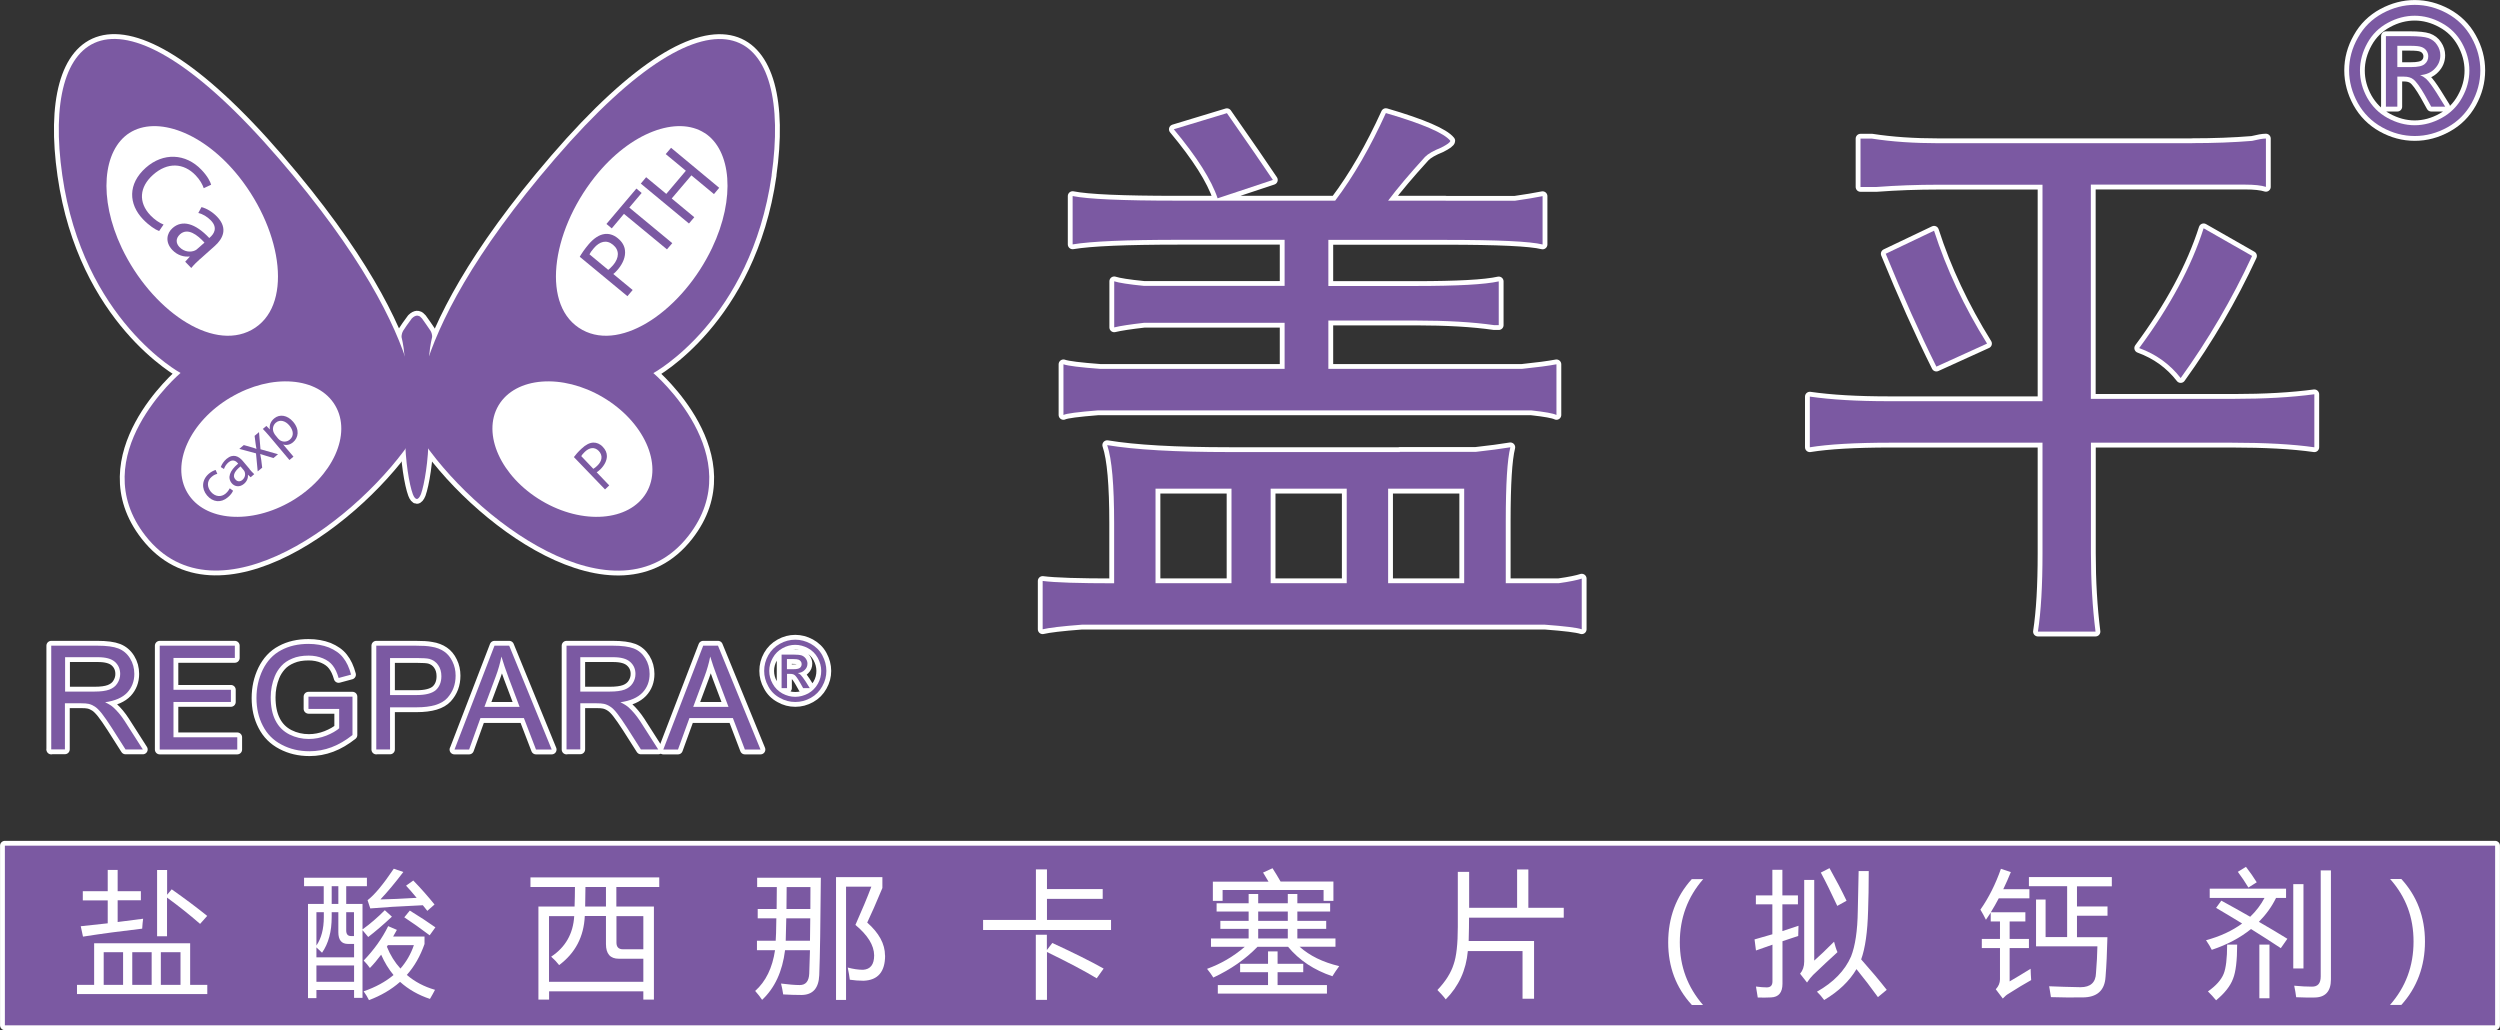 <svg xmlns="http://www.w3.org/2000/svg" id="Livello_2" data-name="Livello 2" viewBox="0 0 266.89 109.98"><rect x="0" y="0" width="266.89" height="109.98" fill="#333333" stroke="none"/><defs><style>      .cls-1, .cls-2 {        fill: #7b59a2;      }      .cls-1, .cls-3 {        stroke: #fff;        stroke-linecap: round;        stroke-linejoin: round;        stroke-width: 1.03px;      }      .cls-4, .cls-3 {        fill: #fff;      }    </style></defs><g id="_&#x56FE;&#x5C42;_1" data-name="&#x56FE;&#x5C42; 1"><g><g><path class="cls-1" d="m82.37,18.71c2.22-15.48-5.49-22.22-23.12-1.77-17.63,20.45-14.54,29.5-14.54,29.5,5.78,8.98,21.17,20.52,28.78,10.77,6.67-8.54-3.74-17.38-3.74-17.38,0,0,10.41-5.63,12.63-21.11Z"></path><path class="cls-3" d="m75.22,14.2c-2.89-1.87-7.9-.13-11.73,4.7-4.71,5.95-5.74,13.91-1.32,16.32,4.29,2.35,10.75-2.23,13.85-8.75,2.54-5.33,2.04-10.45-.8-12.28Z"></path><path class="cls-3" d="m64.38,42.42c-4.35-2.58-9.35-2.19-11.16.86-1.8,3.05.26,7.61,4.62,10.19,4.35,2.58,9.34,2.19,11.16-.86,1.8-3.05-.27-7.61-4.62-10.19Z"></path><path class="cls-1" d="m19.27,39.82s-10.4,8.84-3.74,17.38c7.61,9.75,23-1.79,28.78-10.77,0,0,3.09-9.05-14.54-29.5C12.13-3.52,4.42,3.22,6.65,18.71c2.22,15.49,12.63,21.11,12.63,21.11Z"></path><path class="cls-3" d="m13.81,14.2c2.89-1.87,7.9-.13,11.73,4.7,4.7,5.95,5.74,13.91,1.32,16.32-4.3,2.35-10.75-2.23-13.86-8.75-2.53-5.33-2.02-10.45.82-12.28Z"></path><path class="cls-3" d="m24.64,42.42c4.35-2.58,9.34-2.19,11.14.86,1.81,3.05-.26,7.61-4.61,10.19-4.37,2.58-9.35,2.19-11.16-.86-1.81-3.05.25-7.61,4.62-10.19Z"></path><rect class="cls-1" x=".52" y="90.28" width="265.85" height="19.18"></rect><path class="cls-1" d="m257.79.52c1.17,0,2.33.3,3.44.9,1.12.61,2,1.47,2.62,2.59.63,1.12.94,2.29.94,3.51s-.31,2.37-.92,3.48c-.62,1.11-1.48,1.98-2.59,2.59-1.12.62-2.28.93-3.49.93s-2.38-.31-3.49-.93c-1.11-.62-1.97-1.48-2.59-2.59-.61-1.11-.93-2.27-.93-3.48s.31-2.39.95-3.51c.62-1.12,1.5-1.98,2.62-2.59,1.12-.6,2.26-.9,3.44-.9Zm0,1.16c-.98,0-1.95.25-2.88.76-.93.5-1.66,1.22-2.18,2.16-.52.94-.79,1.92-.79,2.93s.26,1.97.77,2.9c.53.93,1.24,1.65,2.17,2.16.93.51,1.9.78,2.9.78s1.98-.27,2.89-.78c.93-.51,1.66-1.23,2.17-2.16.52-.93.78-1.89.78-2.9s-.27-1.99-.79-2.93c-.52-.93-1.24-1.65-2.19-2.16-.93-.51-1.89-.76-2.86-.76Zm-3.08,9.72V3.86h2.59c.89,0,1.53.07,1.93.2.39.14.72.38.94.73.24.35.35.72.35,1.11,0,.55-.2,1.03-.59,1.43-.38.41-.91.64-1.57.69.27.11.48.25.65.4.31.3.67.8,1.11,1.49l.92,1.48h-1.49l-.66-1.19c-.53-.93-.96-1.52-1.28-1.75-.22-.17-.54-.27-.97-.27h-.71v3.21h-1.23Zm1.23-4.24h1.46c.71,0,1.19-.1,1.45-.32.25-.21.38-.48.38-.83,0-.23-.07-.42-.19-.6-.12-.17-.29-.31-.52-.39-.22-.09-.62-.13-1.21-.13h-1.38v2.27Z"></path><g><path class="cls-3" d="m8.22,105.14h1.83v-4.44h10.25v4.44h1.83v.98h-13.91v-.98Zm.62-10h2.66v-2.27h1.06v2.27h2.48v.97h-2.48v2.32c.9-.12,1.81-.23,2.72-.35-.04.3-.08.64-.1,1.06-2.16.25-4.28.53-6.32.85l-.24-1.11c.95-.11,1.91-.21,2.88-.31v-2.45h-2.66v-.97Zm2.23,10h2.07v-3.49h-2.07v3.49Zm3.05,0h2.07v-3.49h-2.07v3.49Zm2.66-12.26h1.06v2.64l.49-.58c1.49,1.05,2.75,2,3.79,2.84l-.76.85c-1.16-1.01-2.34-1.94-3.53-2.81v4.13h-1.06v-7.07Zm2.49,8.77h-2.1v3.49h2.1v-3.49Z"></path><path class="cls-3" d="m32.88,96.5h1.68v-1.89h-2.1v-.91h6.71v.91h-2.21v1.89h1.74v2.72c.84-.61,1.63-1.29,2.38-2.05l.76.69c-.9.84-1.75,1.57-2.53,2.17-.19-.24-.39-.48-.61-.73v7.23h-.9v-.84h-4.02v.87h-.9v-10.06Zm3.24,3.01v-2.13h-.71v.51c0,1.56-.34,2.83-1.03,3.82-.19-.19-.4-.38-.6-.57v1.06h4.02v-1.43h-.65c-.69,0-1.03-.42-1.03-1.26Zm-2.34,1.43c.52-.76.79-1.77.79-3.04v-.52h-.79v3.56Zm0,3.87h4.02v-1.74h-4.02v1.74Zm1.63-8.31h.71v-1.89h-.71v1.89Zm2.39.88h-.84v1.95c0,.4.17.6.52.6h.31v-2.55Zm1.03,5.16c1.11-1.16,1.98-2.38,2.61-3.67l.93.4c-.13.24-.26.48-.4.71h3.35v.8c-.45,1.28-1.07,2.38-1.89,3.3.84.72,1.83,1.25,3.01,1.59-.17.33-.35.65-.54.97-1.24-.41-2.3-1.02-3.19-1.82-.93.82-2.04,1.47-3.32,1.95-.14-.29-.33-.61-.57-.94,1.27-.44,2.34-1.02,3.19-1.74-.52-.63-.96-1.35-1.32-2.17-.39.52-.78.99-1.2,1.42-.18-.26-.4-.52-.67-.8Zm1.8-6.52c.95-.02,2.22-.07,3.85-.17-.43-.52-.8-.95-1.13-1.3l.77-.55c.84.86,1.59,1.72,2.27,2.56l-.77.68c-.17-.21-.33-.4-.48-.6-2.5.11-4.36.23-5.61.34l-.29-.88c.73-.55,1.66-1.67,2.8-3.36l1.02.35c-.87,1.14-1.68,2.12-2.44,2.92Zm3.56,4.88h-2.79c-.02.06-.05.11-.1.16.36.9.85,1.68,1.45,2.34.63-.72,1.11-1.55,1.43-2.49Zm-.44-3.69c1.06.65,1.97,1.25,2.73,1.79l-.61.85c-.97-.73-1.87-1.37-2.71-1.92l.59-.72Z"></path><path class="cls-3" d="m56.63,93.67h13.75v1.02h-4.58v2.09h4.01v9.93h-1.13v-.88h-10.06v.88h-1.14v-9.93h3.86c.02-.67.04-1.37.04-2.09h-4.75v-1.02Zm12.05,11.14v-2.46h-2.62c-.91,0-1.37-.52-1.37-1.56v-3h-2.26c-.1,2.21-1.01,3.95-2.74,5.24-.23-.3-.51-.6-.85-.9,1.52-1,2.35-2.45,2.46-4.33h-2.69v7.01h10.06Zm-6.21-8.03h2.22v-2.09h-2.19c-.01.75-.02,1.46-.03,2.09Zm4.02,4.56h2.19v-3.54h-2.87v2.83c0,.47.23.71.69.71Z"></path><path class="cls-3" d="m80.78,100.43h2.03c.03-.3.05-1.09.07-2.39h-1.99v-1h2.02c.01-.68.02-1.46.02-2.34h-2.1v-1h6.8c-.04,4.92-.09,8.38-.17,10.41-.06,1.4-.69,2.1-1.9,2.11-.59,0-1.24-.02-1.95-.06-.05-.39-.14-.78-.23-1.16.81.1,1.48.16,2,.16.64,0,.97-.41,1.01-1.21.03-.73.06-1.57.08-2.51h-2.66c-.28,2.27-1.1,4.04-2.45,5.3-.2-.3-.44-.61-.74-.95,1.13-1.01,1.84-2.46,2.12-4.35h-1.93v-1.01Zm5.72-2.39h-2.56c-.01.62-.03,1.42-.06,2.39h2.59c.01-.74.02-1.53.03-2.39Zm.02-3.34h-2.54c0,.87-.01,1.65-.02,2.34h2.55c0-.73.01-1.52.01-2.34Zm7.97,7.3c0,1.74-.76,2.64-2.3,2.7-.5,0-.98-.04-1.47-.11-.04-.34-.11-.77-.22-1.3.59.16,1.14.24,1.64.24.78-.05,1.18-.56,1.18-1.54-.01-1.08-.69-2.16-2-3.25.68-1.53,1.26-2.9,1.7-4.08h-2.7v12.09h-1.07v-13.11h4.95v1.16c-.67,1.6-1.2,2.82-1.62,3.69,1.26,1.11,1.9,2.28,1.9,3.52Z"></path><path class="cls-3" d="m104.94,98.21h5.65v-5.4h1.18v2.1h5.95v1.05h-5.95v2.25h6.84v1.07h-13.66v-1.07Zm5.63,1.58h1.19v1.63l.58-.75c2.24,1.03,4.07,1.94,5.48,2.73l-.74,1.04c-1.27-.77-3.05-1.71-5.31-2.81v5.11h-1.19v-6.95Z"></path><path class="cls-3" d="m129.27,100.19h4.03v-1.03h-3.02v-.85h3.02v-1h-3.42v-.88h3.42v-.99h1.02v.99h3.16v-.99h1.02v.99h3.5v.88h-3.5v1h3.08v.85h-3.08v1.03h4.07v.88h-3.83c1.07.96,2.47,1.65,4.23,2.07-.28.37-.51.73-.73,1.08-1.96-.66-3.53-1.7-4.73-3.14h-3.27c-1.27,1.31-2.83,2.4-4.71,3.28-.18-.29-.4-.6-.67-.93,1.47-.53,2.81-1.31,4.02-2.35h-3.6v-.88Zm.2-6.07h5.95c-.19-.33-.38-.65-.58-.97l1.01-.46c.31.49.6.96.86,1.42h5.64v2.06h-1.05v-1.16h-10.78v1.16h-1.04v-2.06Zm.54,11.04h5.36v-1.37h-2.98v-.9h2.98v-1.32h1.02v1.32h2.74v.9h-2.74v1.37h5.27v.91h-11.65v-.91Zm4.31-6.85h3.16v-1h-3.16v1Zm0,1.88h3.16v-1.03h-3.16v1.03Z"></path><path class="cls-3" d="m155.64,93.08h1.2v3.83h5.12v-4.09h1.2v4.09h3.78v1.06h-10.11c0,.61-.01,1.43-.04,2.49h6.98v6.16h-1.23v-5.09h-5.84c-.18,2.04-.97,3.76-2.36,5.16-.25-.34-.56-.67-.89-1,.87-.91,1.45-1.83,1.74-2.76.29-.82.44-2.16.44-3.98v-5.86Z"></path><path class="cls-3" d="m180.61,107.28c-1.68-1.83-2.52-4.06-2.52-6.67s.83-4.9,2.52-6.76h1.22c-1.67,1.91-2.5,4.17-2.5,6.75s.83,4.78,2.48,6.69h-1.2Z"></path><path class="cls-3" d="m187.3,100.29c.57-.16,1.2-.34,1.91-.55v-3.2h-1.76v-.95h1.76v-2.73h1.07v2.73h1.66v.95h-1.66v2.86c.54-.17,1.11-.36,1.72-.57-.02.46-.03.82-.03,1.09-.56.18-1.12.37-1.68.56v4.54c0,.94-.41,1.43-1.22,1.46-.46.02-.93.03-1.42.01-.05-.35-.11-.74-.19-1.17.47.06.85.09,1.15.09.41,0,.61-.21.61-.64v-3.92c-.58.2-1.17.41-1.76.62l-.15-1.17Zm8.5.25c.1.4.21.77.36,1.11-.84.76-1.7,1.57-2.6,2.43-.21.21-.43.48-.65.81l-.74-.94c.29-.34.44-.77.44-1.3v-8.71h1.07v8.61c.54-.47,1.23-1.13,2.11-2.01Zm2.63-7.55h1.07c0,1.63-.03,3.04-.07,4.24-.06,2.27-.31,4.01-.74,5.19,1.03,1.16,1.94,2.24,2.73,3.25l-.94.78c-.73-1.01-1.49-2.01-2.29-2.99-.76,1.29-1.91,2.38-3.45,3.3-.23-.32-.49-.62-.77-.89,1.77-1,2.98-2.25,3.64-3.76.44-1.11.69-2.73.72-4.89.04-1.41.07-2.83.09-4.23Zm-4.04.16l.92-.47c.71,1.27,1.32,2.42,1.82,3.48l-.99.55c-.65-1.39-1.23-2.58-1.76-3.56Z"></path><path class="cls-3" d="m216.78,103.42c0,.42.04.82.06,1.21-.71.4-1.52.88-2.44,1.47-.17.09-.36.26-.59.5l-.75-.99c.3-.32.45-.68.45-1.06v-3.34h-1.94v-.97h1.94v-1.87h-.99v-.94c-.17.27-.34.52-.51.76-.2-.4-.39-.76-.59-1.08.89-1.27,1.62-2.73,2.19-4.36l1.06.35c-.26.64-.53,1.25-.81,1.83h2.79v.97h-3.27c-.27.52-.56,1.02-.85,1.49h3.69v.98h-1.68v1.87h2.06v.97h-2.06v3.56c.68-.39,1.42-.84,2.24-1.35Zm-.18-9.79h8.85v.99h-3.72v2.15h3.26v.99h-3.26v2.29h3.25c-.04,1.61-.1,3.02-.2,4.24-.09,1.46-.91,2.19-2.47,2.19-1.12.02-2.25,0-3.36-.03-.07-.41-.12-.8-.19-1.16,1.01.04,2.12.08,3.35.1,1.07,0,1.62-.51,1.65-1.51.09-1.04.13-1.98.15-2.85h-6.55v-5h1.02v4.01h2.3v-5.43h-4.08v-.99Z"></path><path class="cls-3" d="m235.49,100.38c1.52-.41,2.81-1.01,3.87-1.79-.91-.55-1.83-1.12-2.78-1.67l.56-.77c1.06.58,2.09,1.15,3.08,1.72.62-.59,1.13-1.26,1.53-2.01h-5.85v-.99h8.15v.99h-1.07c-.46.95-1.08,1.79-1.83,2.55,1.06.61,2.07,1.21,3.04,1.81l-.7,1c-1.03-.68-2.09-1.36-3.18-2.04-1.15.93-2.54,1.67-4.19,2.22-.15-.31-.35-.64-.61-1.02Zm2.27.46h1.07c0,1.72-.15,2.93-.44,3.65-.29.78-.9,1.55-1.81,2.3-.28-.34-.56-.65-.87-.95.87-.61,1.42-1.24,1.68-1.88.24-.59.37-1.64.37-3.12Zm1.13-7.76l.88-.54c.43.56.81,1.1,1.15,1.65l-.89.56c-.36-.6-.74-1.16-1.13-1.68Zm2.31,7.76h1.08v5.73h-1.08v-5.73Zm3.62-6.45h1.09v9h-1.09v-9Zm2.92-1.47h1.1v11.64c0,1.28-.6,1.93-1.78,1.93-.56.01-1.2,0-1.93-.03-.04-.37-.12-.78-.21-1.23.72.07,1.35.1,1.89.1.63.01.94-.35.94-1.09v-11.34Z"></path><path class="cls-3" d="m256.36,107.28h-1.21c1.67-1.9,2.51-4.15,2.51-6.76s-.82-4.78-2.5-6.68h1.2c1.67,1.83,2.52,4.05,2.52,6.68s-.85,4.91-2.52,6.76Z"></path></g><g><path class="cls-1" d="m5.47,80.02v-11.09h4.92c.99,0,1.74.1,2.25.3.51.2.93.55,1.24,1.05.31.5.46,1.06.46,1.67,0,.78-.26,1.45-.76,1.99-.51.54-1.3.88-2.36,1.03.38.18.69.37.88.55.43.39.84.88,1.22,1.47l1.93,3.02h-1.85l-1.47-2.31c-.43-.67-.78-1.17-1.06-1.53-.28-.35-.53-.6-.75-.74-.22-.14-.44-.24-.67-.29-.17-.04-.44-.06-.82-.06h-1.7v4.92h-1.47Zm1.47-6.19h3.15c.68,0,1.2-.07,1.58-.21.37-.14.67-.36.86-.67.2-.31.3-.64.3-1,0-.52-.19-.96-.56-1.29-.38-.34-.99-.5-1.81-.5h-3.51v3.67Z"></path><path class="cls-1" d="m17.05,80.02v-11.09h8.02v1.31h-6.55v3.4h6.13v1.3h-6.13v3.77h6.81v1.31h-8.28Z"></path><path class="cls-1" d="m32.93,75.67v-1.3h4.7s0,4.1,0,4.1c-.72.57-1.46,1.01-2.23,1.3-.77.29-1.55.43-2.36.43-1.1,0-2.08-.23-2.97-.7-.89-.46-1.56-1.14-2.01-2.02-.46-.88-.68-1.87-.68-2.96s.22-2.08.67-3.02c.46-.93,1.1-1.63,1.95-2.08.85-.46,1.83-.68,2.93-.68.8,0,1.53.13,2.18.38.64.27,1.16.62,1.52,1.09.37.46.65,1.06.85,1.81l-1.33.36c-.16-.56-.37-1-.62-1.32-.24-.32-.6-.59-1.06-.78-.45-.19-.97-.29-1.52-.29-.68,0-1.25.1-1.74.31-.49.2-.89.47-1.19.81-.3.34-.53.7-.69,1.1-.28.69-.43,1.43-.43,2.23,0,.99.17,1.82.51,2.48.34.67.84,1.16,1.49,1.49.64.32,1.34.48,2.07.48.63,0,1.26-.12,1.87-.36.6-.24,1.06-.51,1.37-.78v-2.07h-3.26Z"></path><path class="cls-1" d="m40.17,80.02v-11.09h4.18c.74,0,1.31.03,1.7.11.54.08,1,.26,1.36.51.37.25.67.61.89,1.07.23.46.34.97.34,1.51,0,.95-.3,1.74-.9,2.4-.6.65-1.68.98-3.26.98h-2.84v4.5h-1.46Zm1.46-5.82h2.86c.95,0,1.63-.18,2.03-.52.39-.35.6-.85.6-1.49,0-.46-.11-.86-.35-1.2-.23-.33-.55-.54-.93-.65-.25-.06-.69-.09-1.36-.09h-2.84v3.96Z"></path><path class="cls-1" d="m48.52,80.02l4.27-11.09h1.57l4.54,11.09h-1.68l-1.29-3.36h-4.64l-1.21,3.36h-1.57Zm3.2-4.56h3.75l-1.16-3.07c-.34-.93-.61-1.7-.78-2.3-.14.71-.34,1.42-.6,2.11l-1.21,3.25Z"></path><path class="cls-1" d="m60.48,80.02v-11.09h4.92c.99,0,1.74.1,2.26.3.51.2.92.55,1.23,1.05.31.5.46,1.06.46,1.67,0,.78-.25,1.45-.76,1.99-.52.54-1.3.88-2.36,1.03.38.18.68.37.88.55.43.39.84.88,1.23,1.47l1.93,3.02h-1.85l-1.47-2.31c-.43-.67-.78-1.17-1.06-1.53-.27-.35-.52-.6-.75-.74-.21-.14-.44-.24-.67-.29-.17-.04-.44-.06-.82-.06h-1.7v4.92h-1.47Zm1.47-6.19h3.15c.68,0,1.2-.07,1.58-.21.37-.14.66-.36.86-.67.2-.31.3-.64.3-1,0-.52-.19-.96-.57-1.29-.38-.34-.98-.5-1.81-.5h-3.51v3.67Z"></path><path class="cls-1" d="m70.81,80.02l4.26-11.09h1.58l4.54,11.09h-1.67l-1.28-3.36h-4.64l-1.22,3.36h-1.55Zm3.21-4.56h3.75l-1.16-3.07c-.35-.93-.61-1.7-.79-2.3-.14.71-.34,1.42-.6,2.11l-1.21,3.25Z"></path><path class="cls-1" d="m84.9,68.29c.56,0,1.1.14,1.64.43.52.29.95.69,1.24,1.23.29.54.44,1.09.44,1.67s-.14,1.12-.44,1.65c-.29.53-.7.94-1.22,1.23-.54.3-1.08.44-1.66.44s-1.13-.14-1.65-.44c-.54-.29-.95-.7-1.23-1.23-.3-.54-.44-1.08-.44-1.65s.14-1.14.44-1.67c.3-.53.72-.94,1.25-1.23.52-.29,1.07-.43,1.63-.43Zm0,.55c-.47,0-.93.12-1.36.36-.44.24-.79.58-1.04,1.03-.25.44-.38.91-.38,1.39s.12.94.37,1.38c.24.44.59.78,1.03,1.03.45.24.9.36,1.38.36s.94-.13,1.38-.36c.44-.25.78-.59,1.03-1.03.25-.44.36-.9.36-1.38s-.13-.95-.37-1.39c-.25-.45-.59-.79-1.04-1.03-.44-.24-.91-.36-1.36-.36Zm-1.46,4.62v-3.58h1.23c.42,0,.72.03.91.09.18.07.33.18.45.35.11.16.17.34.17.52,0,.27-.09.49-.29.68-.19.2-.43.31-.74.33.13.06.23.12.3.19.15.15.32.39.54.72l.44.7h-.71l-.32-.57c-.25-.44-.45-.72-.6-.83-.1-.08-.26-.12-.47-.12h-.33v1.52h-.58Zm.58-2.02h.7c.33,0,.56-.05.68-.15.12-.1.18-.23.18-.39,0-.11-.02-.2-.09-.29-.05-.08-.14-.15-.25-.19-.1-.04-.29-.06-.58-.06h-.65v1.08Z"></path></g><g><path class="cls-1" d="m149.44,48.24h8.11c1.47-.16,2.7-.33,3.69-.49-.33,1.31-.49,3.93-.49,7.87v6.64h5.66c1.15-.16,1.96-.33,2.45-.49v5.41c-.49-.17-1.8-.33-3.93-.49h-49.44c-2.12.16-3.53.33-4.18.49v-5.16c1.32.17,3.86.25,7.63.25v-6.39c0-4.1-.24-6.89-.74-8.36,2.94.49,7.29.74,13.03.74h18.21Zm4.9-26.81h7.39c1.14-.16,2.13-.33,2.95-.49v5.16c-1.31-.33-4.76-.49-10.33-.49h-12.54v4.92h9.34c4.43,0,7.37-.16,8.85-.49v4.67h-.49c-2.3-.33-5.08-.49-8.36-.49h-9.34v5.16h20.66c1.63-.17,2.86-.33,3.69-.49v5.41c-.33-.17-1.24-.33-2.7-.49h-46.24c-2.14.17-3.37.33-3.69.49v-5.41c.49.17,1.8.33,3.93.49h19.68v-4.92h-15c-1.47.17-2.54.33-3.19.49v-4.92c.49.16,1.55.33,3.19.49h15v-4.92h-11.32c-5.57,0-9.34.16-11.31.49v-5.16c1.64.33,5.33.49,11.06.49h16.97c1.98-2.62,3.76-5.73,5.41-9.35,3.93,1.15,6.22,2.14,6.88,2.96,0,.16-.33.4-.98.73-.82.33-1.4.66-1.72.99-1.64,1.8-2.96,3.36-3.94,4.67h6.14Zm-30.98,40.83h8.11v-10.09h-8.11v10.09Zm6.63-41.08c-.65-1.96-2.21-4.42-4.68-7.38l5.67-1.72c2.29,3.28,3.93,5.66,4.91,7.13l-5.9,1.96Zm5.66,41.08h8.12v-10.09h-8.12v10.09Zm12.54,0h8.12v-10.09h-8.12v10.09Z"></path><path class="cls-1" d="m234.03,15.28c2.3,0,4.43-.08,6.39-.24.65-.16,1.14-.25,1.48-.25v5.16c-.49-.16-1.23-.24-2.22-.24h-16.47v22.87h15.25c3.28,0,6.14-.16,8.61-.49v5.66c-2.31-.33-5.25-.49-8.85-.49h-15v11.81c0,2.96.16,5.74.49,8.36h-6.15c.33-2.13.49-4.92.49-8.36v-11.81h-16.24c-3.77,0-6.63.17-8.6.49v-5.41c2.29.33,5.08.49,8.37.49h16.47v-23.11h-11.07c-2.3,0-4.52.08-6.63.24h-1.73v-5.16h1.23c2.12.33,4.5.49,7.13.49h27.06Zm-27.31,23.86c-1.8-3.61-3.6-7.63-5.41-12.05l5.16-2.46c1.32,4.1,3.21,8.11,5.66,12.05l-5.41,2.46Zm33.7-11.81c-2.13,4.59-4.67,8.94-7.62,13.03-1.15-1.48-2.62-2.54-4.43-3.2,3.28-4.43,5.57-8.69,6.88-12.79l5.17,2.95Z"></path></g><path class="cls-1" d="m45.05,34c-.14-.16-.27-.27-.36-.27,0,0-.28-.18-.73.27-.38.49-.79,1.11-.92,1.31-.21.38-.17.69-.17.69,0,0,.21.8.3,1.86.01.07.08,8.77.08,8.77,0,2.53.45,5.13.82,6.12.12.33.29.52.43.52s.31-.19.44-.52c.36-.99.81-3.6.81-6.12,0,0,.08-8.71.08-8.77.09-1.06.3-1.86.3-1.86,0,0,.05-.31-.17-.69-.13-.2-.82-1.2-.91-1.31Z"></path><g><path class="cls-1" d="m61.89,27.41c.21-.36.52-.82.96-1.34.56-.65,1.12-1,1.65-1.08.47-.08.99.06,1.45.44.47.38.72.82.77,1.3.08.67-.21,1.38-.75,2.03-.17.19-.33.37-.5.49l2.07,1.71-.56.66-5.09-4.21Zm3.04,1.4c.16-.11.32-.29.52-.5.67-.79.69-1.61-.01-2.18-.68-.57-1.43-.36-2.04.36-.25.29-.41.52-.47.66l2,1.66Z"></path><path class="cls-1" d="m66.61,22.83l-1.3,1.55-.57-.47,3.2-3.78.56.47-1.32,1.56,4.59,3.8-.57.66-4.59-3.79Z"></path><path class="cls-1" d="m68.97,18.91l2.16,1.79,2.09-2.47-2.15-1.78.57-.67,5.14,4.27-.56.67-2.41-2-2.1,2.47,2.41,2-.57.67-5.14-4.26.56-.67Z"></path></g><g><path class="cls-1" d="m16.98,24.66c-.4-.14-1.06-.57-1.72-1.26-1.53-1.61-1.64-3.76.3-5.49,1.86-1.65,4.26-1.55,5.95.22.68.71.95,1.3,1.03,1.59l-.79.37c-.13-.39-.4-.89-.86-1.37-1.28-1.34-3.01-1.44-4.56-.05-1.44,1.29-1.59,2.92-.28,4.31.44.46.98.83,1.41.99l-.47.69Z"></path><path class="cls-1" d="m21.37,27.64c-.37.33-.71.67-.95.97l-.65-.67.48-.53-.02-.03c-.56.07-1.28-.11-1.83-.69-.8-.84-.6-1.8.02-2.34,1.02-.91,2.42-.53,3.92,1.06l.09-.08c.34-.3.89-.97.08-1.8-.38-.39-.87-.69-1.34-.79l.34-.63c.55.14,1.17.51,1.67,1.03,1.19,1.25.6,2.35-.23,3.1l-1.59,1.42Zm.46-1.74c-.76-.83-1.79-1.62-2.61-.89-.5.46-.43.98-.07,1.36.52.54,1.21.58,1.67.37.11-.05.2-.12.27-.19l.74-.65Z"></path></g><path class="cls-1" d="m61.27,48.79c.18-.24.44-.55.81-.89.45-.43.88-.64,1.26-.65.34-.01.71.13,1,.44.31.32.45.65.45,1,0,.48-.26.98-.69,1.41-.14.13-.27.24-.4.32l1.34,1.4-.45.43-3.32-3.45Zm2.07,1.26c.13-.07.26-.18.41-.32.55-.52.62-1.11.17-1.59-.45-.46-1-.37-1.49.1-.19.19-.33.35-.38.45l1.29,1.36Z"></path><g><path class="cls-1" d="m24.88,52.39c-.06.15-.24.45-.57.71-.72.61-1.59.52-2.21-.21-.61-.73-.56-1.68.21-2.33.26-.22.54-.34.71-.39l.18.42c-.15.03-.36.1-.6.31-.55.45-.49,1.11-.09,1.6.47.55,1.11.59,1.58.19.24-.21.35-.4.44-.56l.34.25Z"></path><path class="cls-1" d="m26.63,50.08c.17.2.35.39.51.54l-.38.33-.29-.27h0c.03.31-.08.69-.43.98-.48.4-1.01.28-1.3-.07-.48-.58-.25-1.32.68-2.09l-.03-.05c-.17-.19-.52-.5-1.01-.08-.22.19-.39.44-.47.7l-.34-.21c.1-.29.31-.61.61-.87.73-.61,1.32-.26,1.72.2l.75.89Zm-.95-.29c-.48.38-.95.92-.56,1.38.23.29.54.25.75.07.31-.26.35-.63.24-.89-.02-.06-.06-.11-.09-.15l-.34-.41Z"></path><path class="cls-1" d="m26.02,47.51l.77.22c.2.05.37.11.56.18h.03c-.05-.21-.07-.4-.1-.6l-.1-.78.47-.4.16,1.83,1.87.53-.49.41-.79-.24c-.22-.06-.41-.12-.61-.19h-.01c.04.22.07.41.11.63l.1.83-.48.39-.18-1.92-1.78-.48.48-.41Z"></path><path class="cls-1" d="m28.74,46.54c-.26-.3-.47-.54-.68-.75l.38-.32.37.38h0c-.07-.45.07-.85.46-1.18.58-.49,1.41-.36,2.02.35.73.85.56,1.72,0,2.19-.32.27-.71.36-1.05.24h-.01s1.1,1.3,1.1,1.3l-.43.36-2.16-2.57Zm.95.28c.06.06.12.11.17.16.33.23.76.22,1.08-.05.46-.38.4-.98-.06-1.52-.4-.47-.99-.67-1.44-.28-.29.25-.4.69-.2,1.08.03.06.07.14.11.19l.34.42Z"></path></g></g><g><path class="cls-2" d="m82.37,18.71c2.22-15.48-5.49-22.22-23.12-1.77-17.63,20.45-14.54,29.5-14.54,29.5,5.78,8.98,21.17,20.52,28.78,10.77,6.67-8.54-3.74-17.38-3.74-17.38,0,0,10.41-5.63,12.63-21.11Z"></path><path class="cls-4" d="m75.22,14.2c-2.89-1.87-7.9-.13-11.73,4.7-4.71,5.95-5.74,13.91-1.32,16.32,4.29,2.35,10.75-2.23,13.85-8.75,2.54-5.33,2.04-10.45-.8-12.28Z"></path><path class="cls-4" d="m64.38,42.42c-4.35-2.58-9.35-2.19-11.16.86-1.8,3.05.26,7.61,4.62,10.19,4.35,2.58,9.34,2.19,11.16-.86,1.8-3.05-.27-7.61-4.62-10.19Z"></path><path class="cls-2" d="m19.27,39.82s-10.4,8.84-3.74,17.38c7.61,9.75,23-1.79,28.78-10.77,0,0,3.09-9.05-14.54-29.5C12.13-3.52,4.42,3.22,6.65,18.71c2.22,15.49,12.63,21.11,12.63,21.11Z"></path><path class="cls-4" d="m13.81,14.2c2.89-1.87,7.9-.13,11.73,4.7,4.7,5.95,5.74,13.91,1.32,16.32-4.3,2.35-10.75-2.23-13.86-8.75-2.53-5.33-2.02-10.45.82-12.28Z"></path><path class="cls-4" d="m24.64,42.42c4.35-2.58,9.34-2.19,11.14.86,1.81,3.05-.26,7.61-4.61,10.19-4.37,2.58-9.35,2.19-11.16-.86-1.81-3.05.25-7.61,4.62-10.19Z"></path><rect class="cls-2" x=".52" y="90.28" width="265.85" height="19.18"></rect><path class="cls-2" d="m257.79.52c1.17,0,2.33.3,3.44.9,1.12.61,2,1.47,2.62,2.59.63,1.12.94,2.29.94,3.51s-.31,2.37-.92,3.48c-.62,1.11-1.48,1.98-2.59,2.59-1.12.62-2.28.93-3.49.93s-2.38-.31-3.49-.93c-1.11-.62-1.97-1.48-2.59-2.59-.61-1.11-.93-2.27-.93-3.48s.31-2.39.95-3.51c.62-1.12,1.5-1.98,2.62-2.59,1.12-.6,2.26-.9,3.44-.9Zm0,1.16c-.98,0-1.95.25-2.88.76-.93.5-1.66,1.22-2.18,2.16-.52.94-.79,1.92-.79,2.93s.26,1.97.77,2.9c.53.93,1.24,1.65,2.17,2.16.93.51,1.9.78,2.9.78s1.98-.27,2.89-.78c.93-.51,1.66-1.23,2.17-2.16.52-.93.78-1.89.78-2.9s-.27-1.99-.79-2.93c-.52-.93-1.24-1.65-2.19-2.16-.93-.51-1.89-.76-2.86-.76Zm-3.08,9.72V3.86h2.59c.89,0,1.53.07,1.93.2.39.14.72.38.94.73.24.35.35.72.35,1.11,0,.55-.2,1.03-.59,1.43-.38.41-.91.64-1.57.69.27.11.48.25.65.4.31.3.67.8,1.11,1.49l.92,1.48h-1.49l-.66-1.19c-.53-.93-.96-1.52-1.28-1.75-.22-.17-.54-.27-.97-.27h-.71v3.21h-1.23Zm1.23-4.24h1.46c.71,0,1.19-.1,1.45-.32.25-.21.38-.48.38-.83,0-.23-.07-.42-.19-.6-.12-.17-.29-.31-.52-.39-.22-.09-.62-.13-1.21-.13h-1.38v2.27Z"></path><g><path class="cls-4" d="m8.22,105.14h1.83v-4.44h10.25v4.44h1.83v.98h-13.91v-.98Zm.62-10h2.66v-2.27h1.06v2.27h2.48v.97h-2.48v2.32c.9-.12,1.81-.23,2.72-.35-.04.3-.08.64-.1,1.06-2.16.25-4.28.53-6.32.85l-.24-1.11c.95-.11,1.91-.21,2.88-.31v-2.45h-2.66v-.97Zm2.23,10h2.07v-3.49h-2.07v3.49Zm3.05,0h2.07v-3.49h-2.07v3.49Zm2.66-12.26h1.06v2.64l.49-.58c1.49,1.05,2.75,2,3.79,2.84l-.76.85c-1.16-1.01-2.34-1.94-3.53-2.81v4.13h-1.06v-7.07Zm2.49,8.77h-2.1v3.49h2.1v-3.49Z"></path><path class="cls-4" d="m32.88,96.5h1.68v-1.89h-2.1v-.91h6.71v.91h-2.21v1.89h1.74v2.72c.84-.61,1.63-1.29,2.38-2.05l.76.69c-.9.84-1.75,1.57-2.53,2.17-.19-.24-.39-.48-.61-.73v7.23h-.9v-.84h-4.02v.87h-.9v-10.06Zm3.24,3.01v-2.13h-.71v.51c0,1.56-.34,2.83-1.03,3.82-.19-.19-.4-.38-.6-.57v1.06h4.02v-1.43h-.65c-.69,0-1.03-.42-1.03-1.26Zm-2.34,1.43c.52-.76.79-1.77.79-3.04v-.52h-.79v3.56Zm0,3.87h4.02v-1.74h-4.02v1.74Zm1.63-8.31h.71v-1.89h-.71v1.89Zm2.39.88h-.84v1.95c0,.4.17.6.52.6h.31v-2.55Zm1.03,5.16c1.11-1.16,1.98-2.38,2.61-3.67l.93.4c-.13.24-.26.48-.4.71h3.35v.8c-.45,1.28-1.07,2.38-1.89,3.3.84.72,1.83,1.25,3.01,1.59-.17.33-.35.65-.54.97-1.24-.41-2.3-1.02-3.19-1.82-.93.82-2.04,1.47-3.32,1.95-.14-.29-.33-.61-.57-.94,1.27-.44,2.34-1.02,3.19-1.74-.52-.63-.96-1.35-1.32-2.17-.39.52-.78.99-1.2,1.42-.18-.26-.4-.52-.67-.8Zm1.8-6.52c.95-.02,2.22-.07,3.85-.17-.43-.52-.8-.95-1.13-1.3l.77-.55c.84.86,1.59,1.72,2.27,2.56l-.77.68c-.17-.21-.33-.4-.48-.6-2.5.11-4.36.23-5.61.34l-.29-.88c.73-.55,1.66-1.67,2.8-3.36l1.02.35c-.87,1.14-1.68,2.12-2.44,2.92Zm3.56,4.88h-2.79c-.02.06-.05.11-.1.16.36.9.85,1.68,1.45,2.34.63-.72,1.11-1.55,1.43-2.49Zm-.44-3.69c1.06.65,1.97,1.25,2.73,1.79l-.61.85c-.97-.73-1.87-1.37-2.71-1.92l.59-.72Z"></path><path class="cls-4" d="m56.63,93.67h13.75v1.02h-4.58v2.09h4.01v9.93h-1.13v-.88h-10.06v.88h-1.14v-9.93h3.86c.02-.67.04-1.37.04-2.09h-4.75v-1.02Zm12.05,11.14v-2.46h-2.62c-.91,0-1.37-.52-1.37-1.56v-3h-2.26c-.1,2.21-1.01,3.95-2.74,5.24-.23-.3-.51-.6-.85-.9,1.52-1,2.35-2.45,2.46-4.33h-2.69v7.01h10.06Zm-6.21-8.03h2.22v-2.09h-2.19c-.01.75-.02,1.46-.03,2.09Zm4.02,4.56h2.19v-3.54h-2.87v2.83c0,.47.23.71.69.71Z"></path><path class="cls-4" d="m80.78,100.43h2.03c.03-.3.05-1.09.07-2.39h-1.99v-1h2.02c.01-.68.02-1.46.02-2.34h-2.1v-1h6.8c-.04,4.92-.09,8.38-.17,10.41-.06,1.4-.69,2.1-1.9,2.11-.59,0-1.24-.02-1.95-.06-.05-.39-.14-.78-.23-1.16.81.1,1.48.16,2,.16.64,0,.97-.41,1.01-1.21.03-.73.06-1.57.08-2.51h-2.66c-.28,2.27-1.1,4.04-2.45,5.3-.2-.3-.44-.61-.74-.95,1.13-1.01,1.84-2.46,2.12-4.35h-1.93v-1.01Zm5.72-2.39h-2.56c-.01.62-.03,1.42-.06,2.39h2.59c.01-.74.02-1.53.03-2.39Zm.02-3.34h-2.54c0,.87-.01,1.65-.02,2.34h2.55c0-.73.01-1.52.01-2.34Zm7.97,7.3c0,1.74-.76,2.64-2.3,2.7-.5,0-.98-.04-1.47-.11-.04-.34-.11-.77-.22-1.3.59.16,1.14.24,1.64.24.78-.05,1.18-.56,1.18-1.54-.01-1.08-.69-2.16-2-3.25.68-1.53,1.26-2.9,1.7-4.08h-2.7v12.09h-1.07v-13.11h4.95v1.16c-.67,1.6-1.2,2.82-1.62,3.69,1.26,1.11,1.9,2.28,1.9,3.52Z"></path><path class="cls-4" d="m104.94,98.21h5.65v-5.4h1.18v2.1h5.95v1.05h-5.95v2.25h6.84v1.07h-13.66v-1.07Zm5.63,1.58h1.19v1.63l.58-.75c2.24,1.03,4.07,1.94,5.48,2.73l-.74,1.04c-1.27-.77-3.05-1.71-5.31-2.81v5.11h-1.19v-6.95Z"></path><path class="cls-4" d="m129.27,100.19h4.03v-1.03h-3.02v-.85h3.02v-1h-3.42v-.88h3.42v-.99h1.02v.99h3.16v-.99h1.02v.99h3.5v.88h-3.5v1h3.08v.85h-3.08v1.03h4.07v.88h-3.83c1.07.96,2.47,1.65,4.23,2.07-.28.37-.51.73-.73,1.08-1.96-.66-3.53-1.7-4.73-3.14h-3.27c-1.27,1.31-2.83,2.4-4.71,3.28-.18-.29-.4-.6-.67-.93,1.47-.53,2.81-1.31,4.02-2.35h-3.6v-.88Zm.2-6.07h5.95c-.19-.33-.38-.65-.58-.97l1.01-.46c.31.49.6.96.86,1.42h5.64v2.06h-1.05v-1.16h-10.78v1.16h-1.04v-2.06Zm.54,11.04h5.36v-1.37h-2.98v-.9h2.98v-1.32h1.02v1.32h2.74v.9h-2.74v1.37h5.27v.91h-11.65v-.91Zm4.31-6.85h3.16v-1h-3.16v1Zm0,1.88h3.16v-1.03h-3.16v1.03Z"></path><path class="cls-4" d="m155.64,93.08h1.2v3.83h5.12v-4.09h1.2v4.09h3.78v1.06h-10.11c0,.61-.01,1.43-.04,2.49h6.98v6.16h-1.23v-5.09h-5.84c-.18,2.04-.97,3.76-2.36,5.16-.25-.34-.56-.67-.89-1,.87-.91,1.45-1.83,1.74-2.76.29-.82.44-2.16.44-3.98v-5.86Z"></path><path class="cls-4" d="m180.61,107.28c-1.68-1.83-2.52-4.06-2.52-6.67s.83-4.9,2.52-6.76h1.22c-1.67,1.91-2.5,4.17-2.5,6.75s.83,4.78,2.48,6.69h-1.2Z"></path><path class="cls-4" d="m187.3,100.29c.57-.16,1.2-.34,1.91-.55v-3.2h-1.76v-.95h1.76v-2.73h1.07v2.73h1.66v.95h-1.66v2.86c.54-.17,1.11-.36,1.72-.57-.02.46-.03.82-.03,1.09-.56.18-1.12.37-1.68.56v4.54c0,.94-.41,1.43-1.22,1.46-.46.02-.93.03-1.42.01-.05-.35-.11-.74-.19-1.17.47.06.85.09,1.15.09.41,0,.61-.21.61-.64v-3.92c-.58.2-1.17.41-1.76.62l-.15-1.17Zm8.5.25c.1.4.21.77.36,1.11-.84.76-1.7,1.57-2.6,2.43-.21.21-.43.48-.65.81l-.74-.94c.29-.34.44-.77.44-1.3v-8.71h1.07v8.61c.54-.47,1.23-1.13,2.11-2.01Zm2.63-7.55h1.07c0,1.63-.03,3.04-.07,4.24-.06,2.27-.31,4.01-.74,5.19,1.03,1.16,1.94,2.24,2.73,3.25l-.94.78c-.73-1.01-1.49-2.01-2.29-2.99-.76,1.29-1.91,2.38-3.45,3.3-.23-.32-.49-.62-.77-.89,1.77-1,2.98-2.25,3.64-3.76.44-1.11.69-2.73.72-4.89.04-1.41.07-2.83.09-4.23Zm-4.04.16l.92-.47c.71,1.27,1.32,2.42,1.82,3.48l-.99.55c-.65-1.39-1.23-2.58-1.76-3.56Z"></path><path class="cls-4" d="m216.78,103.42c0,.42.04.82.06,1.21-.71.4-1.52.88-2.44,1.47-.17.09-.36.26-.59.5l-.75-.99c.3-.32.45-.68.45-1.06v-3.34h-1.94v-.97h1.94v-1.87h-.99v-.94c-.17.27-.34.52-.51.76-.2-.4-.39-.76-.59-1.08.89-1.27,1.62-2.73,2.19-4.36l1.06.35c-.26.64-.53,1.25-.81,1.83h2.79v.97h-3.27c-.27.52-.56,1.02-.85,1.49h3.69v.98h-1.68v1.87h2.06v.97h-2.06v3.56c.68-.39,1.42-.84,2.24-1.35Zm-.18-9.79h8.85v.99h-3.72v2.15h3.26v.99h-3.26v2.29h3.25c-.04,1.61-.1,3.02-.2,4.24-.09,1.46-.91,2.19-2.47,2.19-1.12.02-2.25,0-3.36-.03-.07-.41-.12-.8-.19-1.16,1.01.04,2.12.08,3.35.1,1.07,0,1.62-.51,1.65-1.51.09-1.04.13-1.98.15-2.85h-6.55v-5h1.02v4.01h2.3v-5.43h-4.08v-.99Z"></path><path class="cls-4" d="m235.49,100.38c1.52-.41,2.81-1.01,3.87-1.79-.91-.55-1.83-1.12-2.78-1.67l.56-.77c1.06.58,2.09,1.15,3.08,1.72.62-.59,1.13-1.26,1.53-2.01h-5.85v-.99h8.15v.99h-1.07c-.46.95-1.08,1.79-1.83,2.55,1.06.61,2.07,1.21,3.04,1.81l-.7,1c-1.03-.68-2.09-1.36-3.18-2.04-1.15.93-2.54,1.67-4.19,2.22-.15-.31-.35-.64-.61-1.02Zm2.27.46h1.07c0,1.72-.15,2.93-.44,3.65-.29.78-.9,1.55-1.81,2.3-.28-.34-.56-.65-.87-.95.87-.61,1.42-1.24,1.68-1.88.24-.59.37-1.64.37-3.12Zm1.13-7.76l.88-.54c.43.56.81,1.1,1.15,1.65l-.89.56c-.36-.6-.74-1.16-1.13-1.68Zm2.31,7.76h1.08v5.73h-1.08v-5.73Zm3.62-6.45h1.09v9h-1.09v-9Zm2.92-1.47h1.1v11.64c0,1.28-.6,1.93-1.78,1.93-.56.01-1.2,0-1.93-.03-.04-.37-.12-.78-.21-1.23.72.07,1.35.1,1.89.1.63.01.94-.35.94-1.09v-11.34Z"></path><path class="cls-4" d="m256.36,107.28h-1.21c1.67-1.9,2.51-4.15,2.51-6.76s-.82-4.78-2.5-6.68h1.2c1.67,1.83,2.52,4.05,2.52,6.68s-.85,4.91-2.52,6.76Z"></path></g><g><path class="cls-2" d="m5.47,80.02v-11.09h4.92c.99,0,1.74.1,2.25.3.51.2.93.55,1.24,1.05.31.5.46,1.06.46,1.67,0,.78-.26,1.45-.76,1.99-.51.54-1.3.88-2.36,1.03.38.18.69.37.88.55.43.39.84.88,1.22,1.47l1.93,3.02h-1.85l-1.47-2.31c-.43-.67-.78-1.17-1.06-1.53-.28-.35-.53-.6-.75-.74-.22-.14-.44-.24-.67-.29-.17-.04-.44-.06-.82-.06h-1.7v4.92h-1.47Zm1.47-6.19h3.15c.68,0,1.2-.07,1.58-.21.37-.14.67-.36.86-.67.2-.31.3-.64.3-1,0-.52-.19-.96-.56-1.29-.38-.34-.99-.5-1.81-.5h-3.51v3.67Z"></path><path class="cls-2" d="m17.05,80.02v-11.09h8.02v1.31h-6.55v3.4h6.13v1.3h-6.13v3.77h6.81v1.31h-8.28Z"></path><path class="cls-2" d="m32.93,75.67v-1.3h4.7s0,4.1,0,4.1c-.72.57-1.46,1.01-2.23,1.3-.77.29-1.55.43-2.36.43-1.1,0-2.08-.23-2.97-.7-.89-.46-1.56-1.14-2.01-2.02-.46-.88-.68-1.87-.68-2.96s.22-2.08.67-3.02c.46-.93,1.1-1.63,1.95-2.08.85-.46,1.83-.68,2.93-.68.8,0,1.53.13,2.18.38.64.27,1.16.62,1.52,1.09.37.46.65,1.06.85,1.81l-1.33.36c-.16-.56-.37-1-.62-1.32-.24-.32-.6-.59-1.06-.78-.45-.19-.97-.29-1.52-.29-.68,0-1.25.1-1.74.31-.49.2-.89.47-1.19.81-.3.34-.53.7-.69,1.1-.28.69-.43,1.43-.43,2.23,0,.99.17,1.82.51,2.48.34.67.84,1.16,1.49,1.49.64.32,1.34.48,2.07.48.63,0,1.26-.12,1.87-.36.6-.24,1.06-.51,1.37-.78v-2.07h-3.26Z"></path><path class="cls-2" d="m40.17,80.02v-11.09h4.18c.74,0,1.31.03,1.7.11.54.08,1,.26,1.36.51.37.25.67.61.89,1.07.23.46.34.97.34,1.51,0,.95-.3,1.74-.9,2.4-.6.65-1.68.98-3.26.98h-2.84v4.5h-1.46Zm1.46-5.82h2.86c.95,0,1.63-.18,2.03-.52.39-.35.6-.85.6-1.49,0-.46-.11-.86-.35-1.2-.23-.33-.55-.54-.93-.65-.25-.06-.69-.09-1.36-.09h-2.84v3.96Z"></path><path class="cls-2" d="m48.52,80.02l4.27-11.09h1.57l4.54,11.09h-1.68l-1.29-3.36h-4.64l-1.21,3.36h-1.57Zm3.2-4.56h3.75l-1.16-3.07c-.34-.93-.61-1.7-.78-2.3-.14.71-.34,1.42-.6,2.11l-1.21,3.25Z"></path><path class="cls-2" d="m60.48,80.02v-11.09h4.92c.99,0,1.74.1,2.26.3.51.2.92.55,1.23,1.05.31.5.46,1.06.46,1.67,0,.78-.25,1.45-.76,1.99-.52.54-1.3.88-2.36,1.03.38.18.68.37.88.55.43.39.84.88,1.23,1.47l1.93,3.02h-1.85l-1.47-2.31c-.43-.67-.78-1.17-1.06-1.53-.27-.35-.52-.6-.75-.74-.21-.14-.44-.24-.67-.29-.17-.04-.44-.06-.82-.06h-1.7v4.92h-1.47Zm1.47-6.19h3.15c.68,0,1.2-.07,1.58-.21.37-.14.66-.36.86-.67.2-.31.3-.64.3-1,0-.52-.19-.96-.57-1.29-.38-.34-.98-.5-1.81-.5h-3.51v3.67Z"></path><path class="cls-2" d="m70.81,80.02l4.26-11.09h1.58l4.54,11.09h-1.67l-1.28-3.36h-4.64l-1.22,3.36h-1.55Zm3.21-4.56h3.75l-1.16-3.07c-.35-.93-.61-1.7-.79-2.3-.14.71-.34,1.42-.6,2.11l-1.21,3.25Z"></path><path class="cls-2" d="m84.9,68.29c.56,0,1.1.14,1.64.43.52.29.95.69,1.24,1.23.29.54.44,1.09.44,1.67s-.14,1.12-.44,1.65c-.29.53-.7.94-1.22,1.23-.54.3-1.08.44-1.66.44s-1.13-.14-1.65-.44c-.54-.29-.95-.7-1.23-1.23-.3-.54-.44-1.08-.44-1.65s.14-1.14.44-1.67c.3-.53.72-.94,1.25-1.23.52-.29,1.07-.43,1.63-.43Zm0,.55c-.47,0-.93.12-1.36.36-.44.24-.79.58-1.04,1.03-.25.44-.38.91-.38,1.39s.12.94.37,1.38c.24.44.59.78,1.03,1.03.45.24.9.36,1.38.36s.94-.13,1.38-.36c.44-.25.78-.59,1.03-1.03.25-.44.36-.9.36-1.38s-.13-.95-.37-1.39c-.25-.45-.59-.79-1.04-1.03-.44-.24-.91-.36-1.36-.36Zm-1.46,4.62v-3.58h1.23c.42,0,.72.03.91.09.18.07.33.18.45.35.11.16.17.34.17.52,0,.27-.09.49-.29.68-.19.2-.43.31-.74.33.13.06.23.12.3.19.15.15.32.39.54.72l.44.7h-.71l-.32-.57c-.25-.44-.45-.72-.6-.83-.1-.08-.26-.12-.47-.12h-.33v1.52h-.58Zm.58-2.02h.7c.33,0,.56-.05.68-.15.12-.1.18-.23.18-.39,0-.11-.02-.2-.09-.29-.05-.08-.14-.15-.25-.19-.1-.04-.29-.06-.58-.06h-.65v1.08Z"></path></g><g><path class="cls-2" d="m149.44,48.24h8.11c1.47-.16,2.7-.33,3.69-.49-.33,1.31-.49,3.93-.49,7.87v6.64h5.66c1.15-.16,1.96-.33,2.45-.49v5.41c-.49-.17-1.8-.33-3.93-.49h-49.44c-2.12.16-3.53.33-4.18.49v-5.16c1.32.17,3.86.25,7.63.25v-6.39c0-4.1-.24-6.89-.74-8.36,2.94.49,7.29.74,13.03.74h18.21Zm4.9-26.81h7.39c1.14-.16,2.13-.33,2.95-.49v5.16c-1.31-.33-4.76-.49-10.33-.49h-12.54v4.92h9.34c4.43,0,7.37-.16,8.85-.49v4.67h-.49c-2.3-.33-5.08-.49-8.36-.49h-9.34v5.16h20.66c1.63-.17,2.86-.33,3.69-.49v5.41c-.33-.17-1.24-.33-2.7-.49h-46.24c-2.14.17-3.37.33-3.69.49v-5.41c.49.17,1.8.33,3.93.49h19.68v-4.92h-15c-1.47.17-2.54.33-3.19.49v-4.92c.49.16,1.55.33,3.19.49h15v-4.92h-11.32c-5.57,0-9.34.16-11.31.49v-5.16c1.64.33,5.33.49,11.06.49h16.97c1.98-2.62,3.76-5.73,5.41-9.35,3.93,1.15,6.22,2.14,6.88,2.96,0,.16-.33.4-.98.73-.82.33-1.4.66-1.72.99-1.64,1.8-2.96,3.36-3.94,4.67h6.14Zm-30.98,40.83h8.11v-10.09h-8.11v10.09Zm6.63-41.08c-.65-1.96-2.21-4.42-4.68-7.38l5.67-1.72c2.29,3.28,3.93,5.66,4.91,7.13l-5.9,1.96Zm5.66,41.08h8.12v-10.09h-8.12v10.09Zm12.54,0h8.12v-10.09h-8.12v10.09Z"></path><path class="cls-2" d="m234.03,15.28c2.3,0,4.43-.08,6.39-.24.65-.16,1.14-.25,1.48-.25v5.16c-.49-.16-1.23-.24-2.22-.24h-16.47v22.87h15.25c3.28,0,6.14-.16,8.61-.49v5.66c-2.31-.33-5.25-.49-8.85-.49h-15v11.81c0,2.96.16,5.74.49,8.36h-6.15c.33-2.13.49-4.92.49-8.36v-11.81h-16.24c-3.77,0-6.63.17-8.6.49v-5.41c2.29.33,5.08.49,8.37.49h16.47v-23.11h-11.07c-2.3,0-4.52.08-6.63.24h-1.73v-5.16h1.23c2.12.33,4.5.49,7.13.49h27.06Zm-27.31,23.86c-1.8-3.61-3.6-7.63-5.41-12.05l5.16-2.46c1.32,4.1,3.21,8.11,5.66,12.05l-5.41,2.46Zm33.7-11.81c-2.13,4.59-4.67,8.94-7.62,13.03-1.15-1.48-2.62-2.54-4.43-3.2,3.28-4.43,5.57-8.69,6.88-12.79l5.17,2.95Z"></path></g><path class="cls-2" d="m45.05,34c-.14-.16-.27-.27-.36-.27,0,0-.28-.18-.73.27-.38.49-.79,1.11-.92,1.31-.21.38-.17.69-.17.69,0,0,.21.8.3,1.86.01.07.08,8.77.08,8.77,0,2.53.45,5.13.82,6.12.12.33.29.52.43.52s.31-.19.44-.52c.36-.99.81-3.6.81-6.12,0,0,.08-8.71.08-8.77.09-1.06.3-1.86.3-1.86,0,0,.05-.31-.17-.69-.13-.2-.82-1.2-.91-1.31Z"></path><g><path class="cls-2" d="m61.89,27.41c.21-.36.52-.82.96-1.34.56-.65,1.12-1,1.65-1.08.47-.08.99.06,1.45.44.47.38.72.82.77,1.3.08.67-.21,1.38-.75,2.03-.17.19-.33.37-.5.49l2.07,1.71-.56.66-5.09-4.21Zm3.04,1.4c.16-.11.32-.29.52-.5.67-.79.69-1.61-.01-2.18-.68-.57-1.43-.36-2.04.36-.25.29-.41.52-.47.66l2,1.66Z"></path><path class="cls-2" d="m66.61,22.83l-1.3,1.55-.57-.47,3.2-3.78.56.47-1.32,1.56,4.59,3.8-.57.66-4.59-3.79Z"></path><path class="cls-2" d="m68.97,18.91l2.16,1.79,2.09-2.47-2.15-1.78.57-.67,5.14,4.27-.56.67-2.41-2-2.1,2.47,2.41,2-.57.67-5.14-4.26.56-.67Z"></path></g><g><path class="cls-2" d="m16.98,24.66c-.4-.14-1.06-.57-1.72-1.26-1.53-1.61-1.64-3.76.3-5.49,1.86-1.65,4.26-1.55,5.95.22.68.71.95,1.3,1.03,1.59l-.79.37c-.13-.39-.4-.89-.86-1.37-1.28-1.34-3.01-1.44-4.56-.05-1.44,1.29-1.59,2.92-.28,4.31.44.46.98.83,1.41.99l-.47.69Z"></path><path class="cls-2" d="m21.37,27.64c-.37.33-.71.67-.95.97l-.65-.67.48-.53-.02-.03c-.56.07-1.28-.11-1.83-.69-.8-.84-.6-1.8.02-2.34,1.02-.91,2.42-.53,3.92,1.06l.09-.08c.34-.3.89-.97.08-1.8-.38-.39-.87-.69-1.34-.79l.34-.63c.55.14,1.17.51,1.67,1.03,1.19,1.25.6,2.35-.23,3.1l-1.59,1.42Zm.46-1.74c-.76-.83-1.79-1.62-2.61-.89-.5.46-.43.98-.07,1.36.52.54,1.21.58,1.67.37.11-.05.2-.12.27-.19l.74-.65Z"></path></g><path class="cls-2" d="m61.27,48.79c.18-.24.44-.55.81-.89.45-.43.88-.64,1.26-.65.34-.01.71.13,1,.44.31.32.45.65.45,1,0,.48-.26.98-.69,1.41-.14.13-.27.24-.4.32l1.34,1.4-.45.43-3.32-3.45Zm2.07,1.26c.13-.07.26-.18.41-.32.55-.52.62-1.11.17-1.59-.45-.46-1-.37-1.49.1-.19.19-.33.35-.38.45l1.29,1.36Z"></path><g><path class="cls-2" d="m24.88,52.39c-.06.15-.24.45-.57.71-.72.61-1.59.52-2.21-.21-.61-.73-.56-1.68.21-2.33.26-.22.54-.34.71-.39l.18.42c-.15.03-.36.1-.6.31-.55.45-.49,1.11-.09,1.6.47.55,1.11.59,1.58.19.24-.21.35-.4.44-.56l.34.25Z"></path><path class="cls-2" d="m26.63,50.08c.17.2.35.39.51.54l-.38.33-.29-.27h0c.03.31-.08.69-.43.98-.48.4-1.01.28-1.3-.07-.48-.58-.25-1.32.68-2.09l-.03-.05c-.17-.19-.52-.5-1.01-.08-.22.19-.39.44-.47.7l-.34-.21c.1-.29.31-.61.61-.87.73-.61,1.32-.26,1.72.2l.75.89Zm-.95-.29c-.48.38-.95.92-.56,1.38.23.29.54.25.75.07.31-.26.35-.63.24-.89-.02-.06-.06-.11-.09-.15l-.34-.41Z"></path><path class="cls-2" d="m26.02,47.51l.77.22c.2.05.37.11.56.18h.03c-.05-.21-.07-.4-.1-.6l-.1-.78.47-.4.16,1.83,1.87.53-.49.41-.79-.24c-.22-.06-.41-.12-.61-.19h-.01c.04.22.07.41.11.63l.1.83-.48.39-.18-1.92-1.78-.48.48-.41Z"></path><path class="cls-2" d="m28.74,46.54c-.26-.3-.47-.54-.68-.75l.38-.32.37.38h0c-.07-.45.07-.85.46-1.18.58-.49,1.41-.36,2.02.35.73.85.56,1.72,0,2.19-.32.27-.71.36-1.05.24h-.01s1.1,1.3,1.1,1.3l-.43.36-2.16-2.57Zm.95.28c.06.06.12.11.17.16.33.23.76.22,1.08-.05.46-.38.4-.98-.06-1.52-.4-.47-.99-.67-1.44-.28-.29.25-.4.69-.2,1.08.03.06.07.14.11.19l.34.42Z"></path></g></g></g></g></svg>